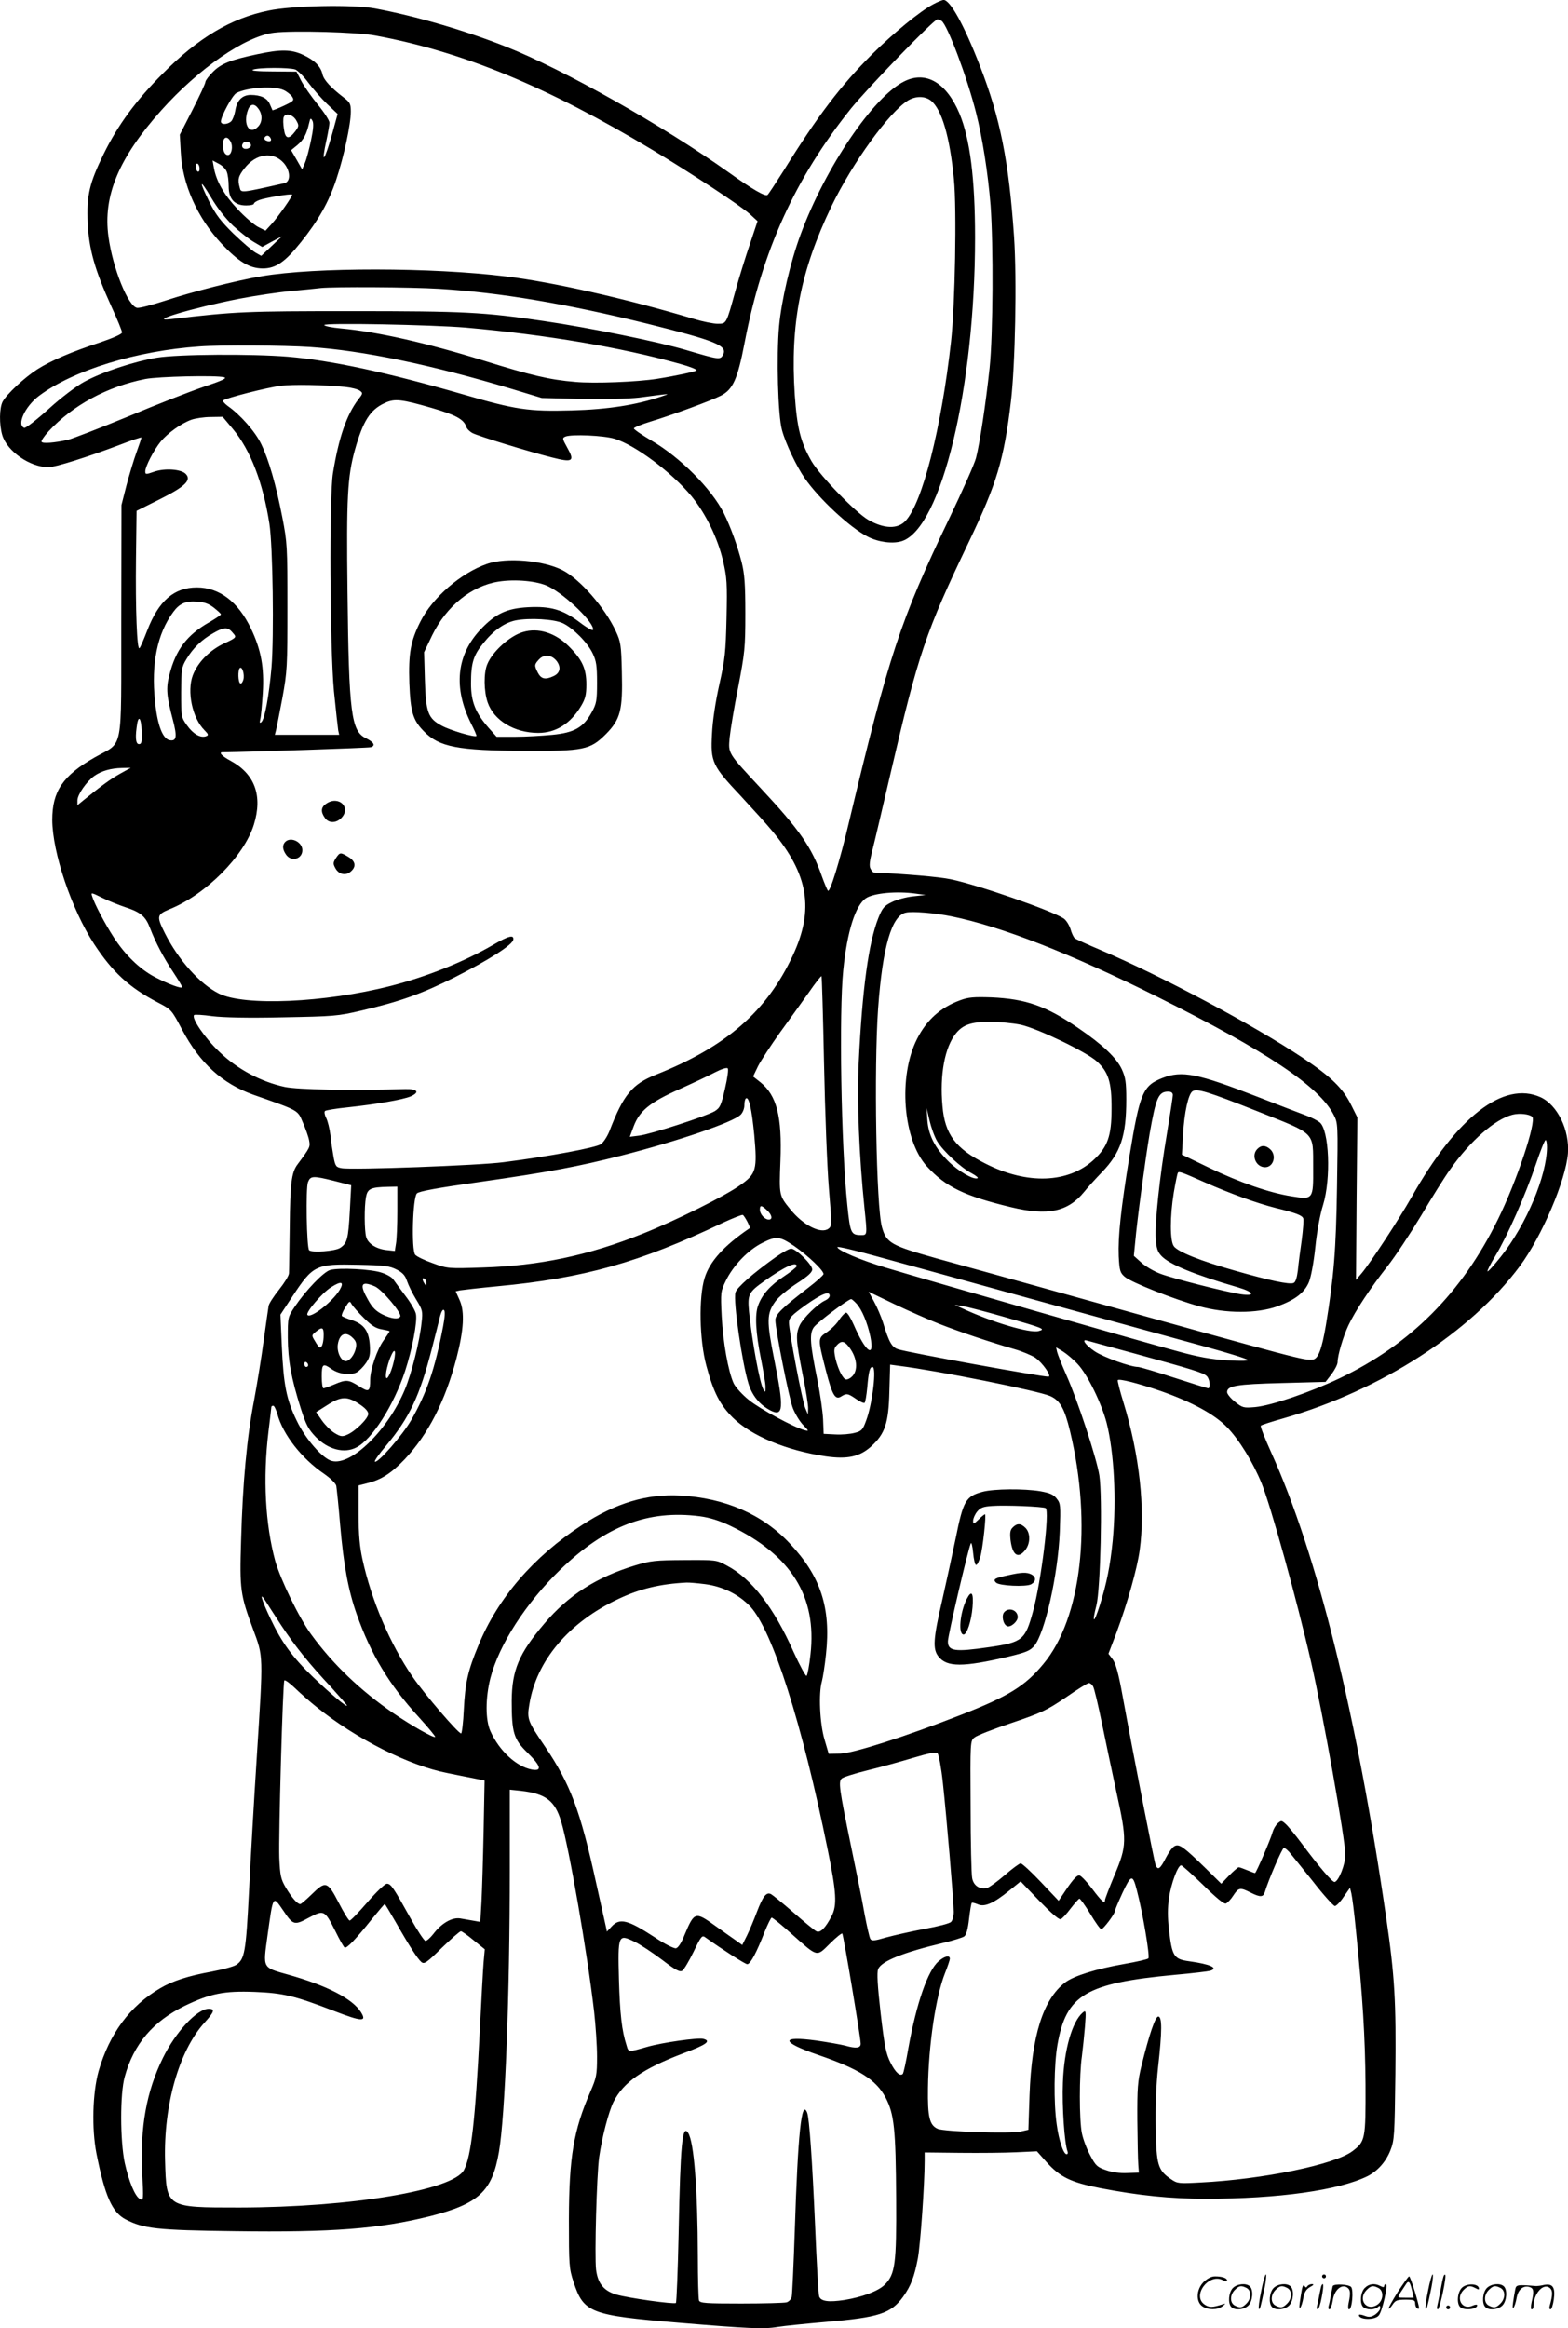 <svg version="1.0" xmlns="http://www.w3.org/2000/svg"
  viewBox="0 0 808.797 1200.677"
 preserveAspectRatio="xMidYMid meet">
<g transform="translate(-1.049,1200.957) scale(0.1,-0.1)"
fill="#000000" stroke="none">
<path d="M4825 11988 c-67 -35 -204 -147 -316 -258 -164 -164 -281 -318 -458
-603 -41 -64 -77 -120 -82 -123 -13 -8 -76 28 -199 116 -342 243 -854 532
-1150 649 -209 83 -462 157 -675 197 -114 21 -426 15 -550 -11 -194 -40 -363
-141 -545 -325 -138 -138 -232 -266 -305 -415 -74 -152 -88 -212 -82 -355 6
-135 36 -242 123 -433 30 -65 54 -124 54 -132 0 -8 -42 -27 -112 -51 -147 -48
-254 -94 -325 -139 -67 -43 -158 -128 -179 -167 -17 -33 -18 -117 -2 -172 25
-84 143 -166 239 -166 34 0 203 53 366 115 62 24 113 41 113 38 0 -3 -11 -37
-25 -75 -14 -38 -37 -115 -52 -171 l-26 -102 -1 -597 c-1 -695 14 -619 -136
-704 -165 -94 -220 -175 -220 -323 1 -168 99 -460 216 -640 96 -146 181 -224
328 -301 71 -37 71 -37 126 -141 92 -173 206 -277 367 -335 239 -84 228 -78
256 -144 14 -32 29 -74 32 -92 6 -33 6 -35 -61 -125 -30 -41 -37 -97 -39 -318
-2 -121 -3 -230 -4 -242 0 -12 -24 -50 -51 -84 -28 -35 -52 -72 -54 -84 -2
-11 -13 -90 -25 -175 -11 -85 -34 -226 -50 -312 -37 -190 -59 -428 -67 -723
-8 -253 -4 -280 62 -458 53 -143 53 -124 19 -658 -14 -217 -32 -528 -40 -692
-16 -314 -22 -352 -67 -381 -14 -9 -71 -24 -129 -35 -116 -21 -200 -48 -262
-85 -156 -91 -262 -234 -318 -428 -31 -112 -36 -295 -11 -424 44 -221 81 -305
152 -341 92 -47 158 -55 561 -60 503 -7 746 12 1007 77 252 64 321 128 356
331 32 183 56 808 56 1462 l0 407 58 -6 c128 -15 175 -51 207 -158 41 -135
134 -672 170 -981 8 -71 15 -176 15 -232 0 -94 -3 -108 -34 -180 -87 -200
-110 -337 -111 -658 0 -238 1 -254 24 -324 52 -159 86 -172 541 -210 361 -30
439 -34 510 -22 36 6 149 17 251 26 272 23 335 43 398 130 40 56 58 103 76
198 13 71 35 381 35 504 l0 42 183 -2 c100 -1 230 0 289 3 l107 5 49 -55 c70
-78 125 -105 278 -135 197 -38 362 -55 542 -55 378 0 689 44 837 117 51 26 94
74 117 132 21 53 22 75 26 394 4 374 -3 504 -48 811 -152 1050 -355 1870 -592
2394 -33 73 -58 136 -54 139 3 4 57 21 120 39 499 144 962 442 1216 784 114
154 237 443 248 581 9 121 -54 250 -141 290 -191 86 -432 -101 -666 -516 -66
-116 -211 -337 -258 -393 l-28 -33 3 419 4 419 -32 64 c-43 87 -103 145 -251
244 -254 169 -729 422 -1039 554 -69 29 -130 57 -136 62 -6 5 -16 26 -22 48
-7 21 -22 45 -35 54 -65 42 -442 173 -582 202 -62 13 -232 27 -397 35 -4 0
-12 9 -17 19 -8 14 -5 40 10 98 11 43 53 222 94 398 143 615 180 724 403 1190
144 301 181 422 217 725 22 184 31 630 16 850 -27 390 -71 610 -176 880 -82
212 -154 341 -188 340 -7 -1 -30 -10 -52 -22z m42 -86 c30 -19 132 -291 178
-473 33 -129 62 -315 75 -478 15 -205 13 -666 -5 -839 -19 -179 -51 -392 -70
-464 -7 -29 -70 -170 -139 -314 -252 -525 -311 -705 -516 -1563 -48 -204 -99
-367 -109 -355 -4 5 -18 38 -31 74 -52 149 -114 239 -315 454 -172 185 -168
178 -161 261 4 39 23 156 44 260 34 178 37 202 37 380 0 154 -4 204 -19 265
-23 89 -57 182 -92 253 -63 125 -224 287 -371 373 -51 30 -93 59 -93 64 0 5
39 21 88 36 109 33 310 107 361 133 62 32 86 85 122 272 91 476 261 849 549
1209 86 106 428 460 446 460 5 0 14 -4 21 -8z m-2919 -76 c452 -84 884 -263
1427 -589 198 -119 457 -289 505 -333 l38 -35 -39 -117 c-22 -64 -56 -173 -75
-242 -48 -174 -46 -170 -93 -170 -21 0 -76 11 -122 25 -348 104 -728 190 -969
219 -382 47 -985 48 -1260 1 -130 -22 -361 -81 -497 -126 -67 -22 -133 -39
-145 -37 -46 6 -126 204 -148 367 -29 210 53 406 272 651 194 217 434 383 582
401 98 12 431 3 524 -15z m329 -1306 c313 -19 656 -77 1073 -180 353 -88 415
-113 390 -160 -14 -27 -20 -26 -189 24 -148 44 -503 116 -736 150 -310 46
-408 51 -990 51 -549 0 -598 -2 -931 -41 -133 -15 111 58 351 105 83 16 204
34 270 40 66 6 134 13 150 15 70 7 463 5 612 -4z m138 -200 c415 -37 800 -102
1103 -187 51 -14 89 -29 85 -34 -7 -6 -107 -28 -203 -43 -101 -16 -324 -25
-422 -16 -133 11 -229 34 -473 110 -294 91 -549 149 -738 166 -43 4 -80 11
-84 17 -8 13 553 2 732 -13z m-805 -100 c272 -18 627 -92 1040 -216 l155 -47
207 -5 c123 -2 243 1 295 7 175 23 163 22 113 5 -128 -43 -274 -66 -460 -71
-224 -6 -287 3 -562 83 -391 113 -678 175 -903 194 -187 15 -563 13 -675 -5
-120 -20 -285 -75 -376 -125 -39 -21 -122 -84 -183 -140 -62 -56 -118 -99
-125 -97 -41 14 3 111 77 166 175 131 503 232 827 254 105 8 436 6 570 -3z
m-443 -156 c16 -5 -12 -18 -105 -49 -70 -24 -247 -93 -392 -154 -146 -60 -286
-114 -310 -120 -69 -15 -129 -20 -135 -10 -3 5 13 29 36 54 124 134 302 231
499 270 66 13 366 20 407 9z m625 -50 c31 -3 65 -12 74 -19 17 -12 17 -15 -8
-46 -60 -80 -100 -195 -130 -379 -20 -121 -16 -900 5 -1125 10 -99 20 -190 22
-202 l5 -23 -166 0 -166 0 6 23 c3 12 18 87 33 167 25 138 26 160 26 470 0
310 -1 331 -26 460 -33 169 -69 296 -109 379 -30 63 -107 151 -173 197 -16 12
-27 25 -24 28 11 12 230 68 298 76 64 8 219 5 333 -6z m448 -109 c123 -36 163
-58 176 -97 3 -10 17 -24 32 -32 31 -16 288 -95 411 -126 106 -27 117 -19 78
50 -26 47 -27 51 -10 58 32 13 196 6 253 -11 106 -32 294 -172 397 -296 73
-89 136 -217 163 -334 20 -86 22 -115 18 -294 -4 -177 -8 -214 -37 -343 -20
-90 -35 -187 -38 -256 -8 -144 1 -163 149 -320 61 -66 134 -146 161 -179 188
-225 218 -405 107 -643 -135 -289 -344 -471 -707 -615 -122 -49 -167 -103
-239 -291 -11 -27 -30 -57 -44 -67 -25 -18 -265 -63 -501 -93 -126 -17 -784
-41 -836 -31 -29 5 -33 10 -42 58 -5 29 -13 79 -16 112 -4 33 -14 73 -22 89
-8 15 -11 32 -6 36 4 4 58 13 118 19 148 16 281 39 323 56 50 22 36 40 -29 38
-287 -8 -550 -3 -619 11 -122 26 -245 91 -338 181 -74 70 -146 175 -130 190 3
3 45 1 93 -6 58 -7 182 -10 364 -6 262 5 283 6 406 35 201 47 310 86 482 172
175 89 296 166 301 193 5 27 -23 21 -100 -24 -150 -88 -344 -166 -532 -214
-340 -87 -757 -105 -887 -39 -98 49 -209 174 -278 311 -44 88 -42 96 25 124
186 75 384 274 434 436 46 149 5 261 -120 329 -45 24 -63 44 -42 44 148 2 752
22 765 26 26 8 16 26 -24 46 -77 36 -89 127 -96 754 -6 489 0 595 38 733 42
149 78 207 154 242 51 24 86 20 245 -26z m-1029 -107 c92 -110 156 -278 189
-489 18 -115 24 -583 11 -740 -13 -150 -35 -267 -52 -283 -9 -8 -10 -4 -6 15
4 14 9 75 13 135 8 132 -9 223 -61 332 -66 138 -163 212 -279 212 -118 0 -197
-69 -256 -222 -18 -46 -35 -87 -40 -91 -13 -14 -21 200 -18 463 l3 245 120 60
c132 66 165 99 133 131 -24 24 -107 30 -162 11 -43 -15 -46 -15 -46 2 0 25 44
110 80 154 37 44 105 93 158 112 20 7 65 14 99 14 l62 1 52 -62z m-98 -922
c20 -16 37 -31 37 -35 0 -3 -28 -22 -61 -41 -114 -65 -172 -141 -205 -272 -18
-68 -14 -109 18 -230 23 -87 19 -111 -14 -106 -38 5 -66 77 -78 203 -20 192
12 347 94 458 32 44 64 58 122 54 37 -2 61 -11 87 -31z m82 -114 c6 -4 16 -15
23 -24 12 -15 7 -20 -50 -46 -74 -34 -137 -97 -163 -165 -31 -83 -3 -220 60
-283 21 -21 22 -26 9 -31 -29 -11 -67 11 -99 56 -30 42 -30 44 -30 170 1 119
2 130 27 171 33 56 79 101 138 134 46 27 68 31 85 18z m71 -257 c-4 -14 -11
-23 -16 -20 -12 7 -13 68 -3 79 12 12 26 -31 19 -59z m-524 -269 c2 -41 -1
-60 -9 -63 -20 -7 -26 22 -18 83 8 70 23 59 27 -20z m-111 -216 c-49 -27 -98
-63 -188 -136 l-33 -27 0 25 c0 30 47 97 87 126 37 26 86 40 143 41 l45 1 -54
-30z m29 -690 c78 -26 102 -47 125 -108 28 -73 69 -151 119 -226 25 -38 46
-72 46 -77 0 -11 -71 15 -143 53 -77 41 -152 114 -210 204 -46 71 -99 172
-111 211 -7 21 -6 21 51 -7 32 -16 87 -38 123 -50z m4075 71 l50 -7 -65 -7
c-36 -4 -85 -17 -110 -30 -39 -19 -48 -30 -69 -82 -50 -126 -83 -367 -101
-742 -10 -200 2 -487 30 -758 14 -135 14 -135 -17 -135 -53 0 -57 9 -72 155
-32 308 -43 993 -21 1210 20 201 63 337 118 373 40 26 159 37 257 23z m183
-117 c257 -52 615 -192 1062 -415 567 -283 835 -462 910 -609 22 -43 22 -46
17 -369 -5 -329 -16 -464 -57 -714 -21 -125 -40 -176 -68 -179 -48 -4 -48 -4
-1227 324 -297 83 -616 171 -710 197 -238 67 -262 80 -285 161 -30 104 -42
824 -20 1130 23 317 70 478 143 493 33 8 152 -2 235 -19z m-657 -761 c5 -246
16 -535 25 -642 16 -188 15 -195 -2 -208 -39 -29 -131 18 -197 100 -58 71 -58
72 -51 249 9 230 -19 338 -103 406 l-38 30 26 54 c15 29 66 107 113 173 48 66
115 159 149 207 33 48 63 86 65 83 2 -2 8 -205 13 -452z m-511 -128 c-20 -87
-25 -98 -53 -116 -44 -26 -331 -119 -390 -126 l-48 -6 20 54 c30 80 84 124
237 192 71 32 154 71 184 87 31 16 59 25 64 20 5 -5 -1 -49 -14 -105z m151
-238 c16 -179 10 -201 -69 -257 -78 -57 -338 -186 -507 -253 -279 -112 -533
-165 -822 -174 -181 -6 -183 -6 -260 22 -43 15 -84 35 -91 44 -20 25 -13 294
9 316 11 11 103 28 330 60 351 50 504 79 724 135 297 76 577 172 616 211 11
11 19 32 19 47 0 16 3 32 7 36 16 15 31 -53 44 -187z m4013 93 c23 -23 -80
-333 -177 -529 -186 -379 -451 -645 -818 -820 -151 -72 -350 -140 -434 -148
-60 -5 -65 -4 -104 27 -23 18 -41 41 -41 50 0 33 48 41 281 47 l227 6 31 40
c17 23 31 50 31 62 0 35 29 133 56 190 35 74 113 192 201 304 41 52 118 169
173 260 54 91 121 199 150 239 104 148 232 260 323 283 36 9 87 3 101 -11z
m76 -157 c-1 -147 -106 -398 -237 -563 -36 -45 -67 -80 -70 -77 -2 3 16 40 42
82 60 99 155 314 208 471 23 68 45 124 50 124 4 0 7 -17 7 -37z m-6254 -174
l86 -22 -7 -131 c-8 -148 -14 -168 -50 -192 -26 -17 -146 -26 -160 -12 -13 13
-18 321 -6 351 13 33 25 34 137 6z m324 -156 c0 -71 -3 -145 -7 -167 l-6 -38
-45 5 c-51 6 -94 33 -103 68 -9 32 -10 154 -1 204 8 44 23 52 115 54 l47 1 0
-127z m1907 5 c26 -24 30 -48 9 -48 -21 0 -46 28 -46 51 0 25 8 24 37 -3z
m-101 -60 c8 -16 14 -31 12 -32 -133 -90 -207 -172 -233 -257 -31 -100 -27
-320 9 -453 37 -138 70 -201 137 -268 96 -94 277 -169 479 -199 112 -16 176
-2 235 52 71 65 89 120 93 282 l4 139 51 -7 c193 -24 713 -128 774 -155 51
-22 75 -65 103 -182 115 -479 59 -965 -138 -1200 -94 -114 -181 -167 -424
-262 -286 -112 -555 -198 -623 -200 l-60 -1 -22 75 c-24 82 -31 238 -13 299 5
19 15 81 21 139 26 240 -27 402 -186 571 -141 151 -334 235 -566 248 -172 9
-331 -38 -506 -152 -250 -163 -434 -376 -534 -619 -55 -132 -69 -194 -76 -333
-3 -68 -10 -123 -14 -123 -15 0 -190 204 -251 293 -116 169 -212 394 -258 605
-14 64 -20 126 -20 234 l0 147 43 11 c74 18 125 51 195 124 121 128 209 300
267 521 38 146 43 239 17 298 l-21 47 22 5 c12 2 98 12 192 21 449 42 735 123
1165 328 52 24 98 42 102 40 5 -3 15 -19 24 -36z m239 -123 c73 -50 158 -131
153 -147 -3 -7 -36 -37 -74 -66 -139 -107 -174 -141 -174 -170 0 -49 70 -402
90 -454 11 -28 34 -67 52 -86 32 -33 32 -34 8 -28 -55 15 -229 109 -286 155
-34 27 -69 66 -79 86 -28 61 -55 211 -62 347 -6 124 -5 128 21 182 39 80 115
159 189 196 72 36 89 34 162 -15z m1265 -285 c344 -94 724 -199 845 -232 121
-33 225 -65 230 -71 7 -6 -28 -7 -102 -3 -83 5 -150 17 -255 46 -166 44 -1309
372 -1508 432 -131 39 -250 90 -250 106 0 5 93 -17 208 -49 114 -31 488 -134
832 -229z m-3313 162 c31 -16 44 -31 53 -59 7 -21 28 -64 47 -95 33 -54 35
-60 28 -120 -10 -96 -51 -260 -86 -344 -87 -209 -276 -394 -376 -369 -47 11
-137 113 -182 208 -53 108 -68 184 -77 384 l-7 163 62 94 c107 162 120 168
341 163 136 -3 160 -6 197 -25z m153 -70 c0 -15 -2 -15 -10 -2 -13 20 -13 33
0 25 6 -3 10 -14 10 -23z m2646 -210 c99 -39 255 -92 390 -131 38 -11 85 -31
104 -43 38 -26 88 -98 68 -98 -39 0 -722 124 -774 141 -33 10 -48 36 -79 139
-10 30 -30 78 -46 107 l-28 51 133 -64 c74 -35 178 -81 232 -102z m-566 145
c0 -8 -11 -19 -25 -25 -38 -18 -111 -89 -129 -126 -22 -47 -20 -78 14 -251 17
-82 30 -163 29 -180 l-1 -30 -14 33 c-15 35 -84 395 -84 441 0 24 13 37 86 90
84 59 124 75 124 48z m138 -40 c28 -30 57 -99 72 -171 23 -115 -24 -81 -86 62
-15 34 -32 62 -39 62 -6 0 -23 -17 -36 -37 -13 -21 -42 -49 -64 -64 -47 -32
-47 -31 -4 -199 33 -127 48 -152 79 -132 27 17 34 16 76 -13 20 -14 40 -23 44
-20 4 2 10 38 14 80 7 82 13 105 27 105 22 0 0 -190 -33 -277 -17 -47 -23 -54
-59 -63 -22 -6 -67 -10 -100 -8 l-60 3 -3 75 c-2 41 -15 132 -29 201 -38 188
-42 238 -20 272 15 24 176 145 194 147 3 0 15 -10 27 -23z m759 -68 c206 -59
220 -64 180 -74 -45 -12 -240 46 -390 116 l-42 19 37 -5 c20 -3 117 -28 215
-56z m-2891 -50 c-42 -220 -85 -345 -165 -484 -45 -78 -174 -225 -187 -213 -3
4 23 41 58 82 121 145 173 256 235 496 19 74 39 152 44 174 7 24 14 35 20 29
6 -6 4 -37 -5 -84z m3564 -139 c300 -82 358 -100 375 -117 16 -15 21 -63 7
-63 -4 0 -83 25 -176 55 -92 30 -176 55 -186 55 -38 0 -177 50 -222 80 -48 32
-72 66 -40 56 9 -3 118 -32 242 -66z m-1471 34 c49 -63 50 -138 2 -164 -18 -9
-24 -6 -41 22 -10 17 -24 54 -30 81 -9 43 -8 53 6 68 23 26 39 24 63 -7z
m1181 -90 c51 -55 123 -203 149 -304 38 -152 51 -393 31 -605 -13 -131 -31
-221 -67 -335 -30 -96 -42 -96 -17 1 21 84 32 558 15 670 -14 88 -111 385
-171 519 -23 52 -44 105 -47 118 l-5 23 35 -21 c19 -12 54 -41 77 -66z m430
-139 c159 -56 275 -119 340 -186 62 -64 133 -179 178 -289 48 -119 181 -597
256 -925 61 -268 176 -913 176 -991 0 -49 -34 -135 -55 -140 -11 -3 -79 76
-172 201 -33 44 -70 89 -82 99 -20 18 -22 18 -40 2 -11 -10 -22 -30 -26 -44
-8 -32 -85 -212 -91 -212 -3 0 -21 7 -41 15 -19 8 -39 15 -43 15 -4 0 -26 -19
-49 -42 l-41 -43 -82 81 c-113 110 -135 126 -159 113 -11 -5 -30 -32 -44 -59
-30 -59 -42 -68 -54 -38 -8 23 -113 559 -170 871 -21 116 -35 167 -51 189
l-22 29 42 110 c55 149 106 328 119 423 30 212 -1 494 -83 761 -19 61 -32 113
-30 117 6 9 105 -16 224 -57z m-4559 -117 c28 -106 126 -231 241 -309 33 -23
60 -49 63 -62 2 -12 12 -103 20 -202 18 -208 42 -338 86 -462 72 -204 167
-362 318 -527 50 -55 89 -102 86 -104 -7 -7 -123 59 -215 122 -170 117 -312
252 -424 406 -62 84 -159 284 -186 380 -51 188 -64 425 -35 665 8 66 15 123
15 128 0 4 4 7 10 7 5 0 14 -19 21 -42z m2179 -528 c52 -7 100 -22 157 -49
315 -151 448 -365 414 -664 -6 -56 -15 -105 -20 -110 -4 -4 -34 51 -67 123
-102 230 -217 379 -345 446 -53 29 -56 29 -219 28 -150 -1 -173 -3 -255 -28
-197 -60 -343 -153 -467 -300 -131 -154 -167 -240 -168 -398 0 -163 10 -198
81 -267 71 -70 77 -97 22 -87 -79 15 -167 96 -213 198 -26 58 -26 170 0 273
44 172 184 389 361 560 234 226 452 309 719 275z m27 -350 c92 -12 174 -53
234 -116 114 -124 267 -602 399 -1254 45 -220 49 -287 20 -342 -32 -62 -59
-89 -79 -78 -9 4 -61 47 -116 95 -55 48 -108 91 -117 96 -24 13 -42 -9 -74
-93 -15 -40 -38 -95 -51 -121 l-24 -48 -32 23 c-18 12 -65 46 -106 75 -105 76
-109 74 -160 -47 -16 -41 -33 -66 -44 -68 -10 -2 -60 23 -110 57 -138 90 -180
101 -222 55 l-24 -26 -5 24 c-3 12 -26 116 -51 229 -82 374 -132 506 -263 701
-90 132 -94 142 -81 218 36 225 204 424 460 544 110 52 214 77 349 84 14 1 57
-3 97 -8z m-2185 -214 c69 -104 144 -198 257 -318 44 -49 81 -91 81 -94 0 -11
-84 60 -174 146 -107 103 -162 178 -221 303 -47 99 -60 146 -23 87 12 -19 48
-75 80 -124z m183 -421 c202 -163 476 -301 672 -339 43 -9 104 -21 135 -27
l58 -12 -5 -261 c-3 -143 -8 -308 -11 -364 l-6 -104 -34 6 c-19 3 -50 9 -69
12 -42 7 -97 -24 -140 -81 -15 -19 -33 -35 -40 -35 -6 0 -41 52 -76 115 -89
160 -102 180 -123 180 -10 0 -53 -41 -100 -95 -45 -52 -86 -95 -92 -95 -5 0
-31 42 -57 93 -57 110 -67 113 -139 42 -28 -27 -54 -50 -59 -50 -15 0 -45 35
-75 86 -25 43 -29 60 -33 154 -4 115 18 900 26 913 3 5 28 -13 57 -41 28 -27
78 -71 111 -97z m4004 107 c6 -11 26 -95 45 -188 19 -93 53 -253 75 -356 55
-250 54 -277 -9 -427 -27 -65 -50 -124 -50 -131 0 -22 -18 -5 -67 60 -27 36
-56 66 -65 68 -11 2 -31 -19 -62 -64 l-45 -67 -92 97 c-50 53 -97 96 -104 96
-6 0 -43 -27 -81 -60 -38 -33 -79 -63 -92 -67 -38 -9 -70 12 -77 51 -4 19 -8
186 -8 371 -2 334 -2 337 20 354 11 10 98 44 191 75 154 52 181 65 279 131 59
41 113 75 120 75 7 0 17 -8 22 -18z m-775 -497 c19 -174 56 -613 56 -665 0
-21 -6 -45 -14 -52 -7 -8 -69 -24 -137 -36 -68 -13 -157 -33 -197 -44 -61 -18
-75 -19 -82 -8 -5 7 -18 66 -30 129 -11 64 -43 222 -70 351 -61 296 -66 333
-47 348 8 7 68 26 133 42 66 16 171 45 234 64 87 26 118 31 127 23 6 -7 19
-75 27 -152z m1787 -357 c11 -13 65 -80 121 -150 55 -71 107 -128 114 -128 7
0 28 21 45 47 l33 47 7 -29 c4 -17 15 -100 23 -185 36 -351 48 -558 50 -800 1
-284 -1 -294 -67 -344 -90 -69 -462 -146 -786 -162 -111 -6 -118 -5 -150 17
-68 46 -76 74 -79 264 -2 110 2 222 12 314 21 186 21 261 1 261 -15 0 -46 -89
-87 -255 -19 -78 -22 -114 -21 -280 1 -104 3 -208 5 -230 l3 -40 -60 -2 c-37
-2 -80 4 -110 15 -45 15 -53 23 -81 76 -18 33 -37 84 -43 114 -14 68 -14 303
0 397 5 39 12 108 16 155 6 80 5 84 -11 71 -55 -46 -97 -192 -103 -361 -5
-121 8 -315 24 -356 3 -8 1 -14 -5 -14 -16 0 -40 71 -51 154 -16 111 -14 309
4 411 45 257 145 317 605 360 91 8 173 18 183 21 44 14 0 34 -108 49 -80 11
-89 25 -105 165 -7 60 -7 112 0 160 11 76 46 170 63 170 5 0 56 -46 113 -101
69 -68 108 -100 118 -96 8 3 26 22 38 41 27 41 35 43 88 16 51 -26 67 -25 75
3 16 55 89 227 98 227 5 0 17 -10 28 -22z m-787 -195 c30 -112 69 -344 60
-353 -5 -5 -61 -18 -125 -29 -143 -25 -259 -61 -304 -95 -114 -87 -173 -274
-184 -581 l-6 -179 -40 -9 c-53 -12 -396 -1 -428 14 -42 19 -52 60 -50 209 3
225 40 473 88 594 14 35 25 68 25 74 0 20 -27 14 -58 -13 -55 -46 -114 -215
-156 -448 -12 -70 -25 -130 -29 -133 -14 -14 -38 8 -63 58 -23 45 -31 83 -51
255 -16 141 -20 209 -13 227 15 41 130 87 337 136 50 12 98 27 107 33 11 8 19
37 25 90 5 43 11 80 14 83 2 3 16 -1 31 -7 34 -16 82 5 163 71 l58 47 96 -100
c57 -59 101 -98 110 -95 8 2 31 27 51 54 21 27 41 50 46 52 4 1 29 -34 56 -78
26 -44 52 -80 57 -80 10 0 69 78 69 91 0 5 18 48 40 96 45 96 53 98 74 16z
m-4402 -107 c50 -75 57 -77 132 -36 78 41 81 40 137 -71 21 -43 42 -80 47 -83
11 -6 57 42 141 147 34 42 64 77 66 77 2 0 27 -42 56 -92 71 -125 114 -191
133 -207 15 -12 27 -4 105 73 49 47 93 86 99 86 5 0 35 -21 66 -47 l57 -46 -6
-66 c-3 -36 -12 -199 -20 -361 -23 -454 -44 -640 -81 -711 -54 -105 -583 -193
-1159 -194 -379 0 -376 -2 -383 241 -8 287 71 565 202 711 52 57 57 73 23 73
-60 0 -171 -120 -237 -255 -84 -172 -117 -354 -106 -588 7 -144 7 -148 -12
-138 -25 14 -56 88 -78 186 -24 114 -25 357 0 445 46 168 146 285 309 365 133
64 203 78 362 72 147 -6 205 -20 408 -98 145 -56 171 -57 139 -6 -44 69 -175
137 -375 193 -135 38 -130 31 -107 199 30 215 27 211 82 131z m2623 -121 c136
-121 126 -118 196 -49 32 32 61 55 64 52 6 -6 95 -537 95 -568 0 -23 -24 -26
-80 -10 -19 5 -85 17 -147 26 -190 26 -187 -7 8 -74 212 -73 298 -128 347
-219 45 -85 53 -163 55 -522 2 -337 -5 -390 -59 -444 -33 -33 -116 -64 -209
-79 -79 -12 -120 -7 -129 18 -4 9 -13 173 -21 363 -15 345 -30 556 -41 585
-29 74 -48 -107 -64 -609 -6 -176 -13 -330 -16 -342 -3 -11 -15 -24 -27 -27
-12 -3 -117 -6 -233 -6 -184 0 -213 2 -218 16 -3 9 -6 111 -6 227 -1 351 -20
590 -50 637 -30 46 -40 -55 -49 -513 -4 -196 -11 -360 -14 -364 -9 -8 -245 25
-307 43 -65 19 -96 57 -105 129 -8 71 3 486 16 580 15 105 49 234 74 285 51
101 151 171 359 250 121 45 147 64 104 75 -28 7 -211 -19 -288 -41 -102 -29
-97 -29 -108 8 -24 74 -34 162 -39 338 -6 232 -4 237 80 196 30 -14 94 -57
142 -93 68 -52 91 -65 104 -57 9 5 35 49 59 98 39 81 44 87 61 74 87 -62 205
-138 216 -138 16 0 48 60 90 168 16 39 32 72 36 72 5 0 52 -38 104 -85z M4675
11590 c-160 -79 -408 -445 -535 -790 -52 -140 -99 -341 -111 -473 -14 -153 -6
-461 15 -535 18 -68 75 -188 117 -248 73 -106 235 -257 327 -303 55 -28 129
-37 175 -22 203 67 377 789 377 1566 0 303 -26 508 -80 638 -67 160 -173 223
-285 167z m137 -99 c56 -44 98 -187 119 -406 15 -154 6 -651 -15 -838 -50
-448 -148 -832 -235 -924 -40 -43 -110 -41 -191 5 -66 38 -248 226 -293 302
-57 99 -75 171 -87 343 -24 366 29 638 189 972 108 224 298 487 396 547 39 23
86 23 117 -1z M1338 11730 c-137 -29 -186 -48 -229 -91 -22 -22 -39 -45 -39
-52 0 -8 -30 -72 -66 -143 l-66 -129 5 -90 c8 -166 86 -340 211 -473 89 -94
143 -126 211 -127 68 0 116 33 198 136 90 112 144 208 182 323 39 117 75 284
75 350 0 40 -4 48 -37 73 -65 50 -102 89 -109 119 -9 41 -41 73 -99 100 -61
29 -116 30 -237 4z m196 -79 c13 -6 44 -36 67 -68 24 -32 67 -81 97 -110 l54
-51 -27 -99 c-42 -149 -60 -169 -30 -33 8 36 14 74 15 86 0 12 -27 54 -61 95
-33 41 -71 95 -85 122 l-24 47 -123 1 c-77 0 -115 4 -102 9 27 12 188 12 219
1z m-60 -106 c17 -8 37 -24 44 -35 11 -18 7 -22 -44 -46 -30 -14 -56 -24 -58
-23 -1 2 -7 16 -14 32 -13 31 -47 47 -98 47 -44 0 -72 -28 -80 -81 -4 -22 -13
-47 -21 -55 -18 -17 -53 -19 -53 -1 0 26 59 136 80 147 55 29 195 38 244 15z
m-130 -97 c21 -29 20 -67 -1 -90 -45 -50 -82 11 -53 86 12 32 34 33 54 4z
m195 -60 c14 -25 14 -29 -5 -55 -34 -45 -52 -41 -59 11 -4 25 -5 53 -1 62 9
23 48 13 65 -18z m76 -101 c-9 -44 -23 -97 -31 -116 l-15 -35 -28 49 -29 50
33 27 c32 27 47 56 60 113 6 26 8 28 17 12 7 -13 5 -43 -7 -100z m-210 12 c10
-15 -1 -23 -20 -15 -9 3 -13 10 -10 16 8 13 22 13 30 -1z m-205 -20 c14 -25 5
-69 -14 -69 -16 0 -26 21 -26 54 0 40 23 48 40 15z m105 -19 c0 -8 -10 -16
-22 -18 -22 -3 -32 16 -16 32 12 11 38 2 38 -14z m168 -90 c36 -40 38 -97 5
-105 -229 -52 -224 -51 -231 -23 -12 42 -7 60 25 100 59 76 147 88 201 28z
m-293 -46 c6 -14 10 -48 10 -75 0 -66 30 -99 90 -99 22 0 40 4 40 9 0 5 12 13
28 19 28 11 164 34 169 28 5 -5 -67 -108 -104 -150 l-33 -36 -38 19 c-21 11
-69 52 -106 92 -69 73 -109 142 -122 212 l-7 39 32 -17 c18 -9 36 -27 41 -41z
m-140 15 c0 -11 -4 -17 -10 -14 -5 3 -10 15 -10 26 0 11 5 17 10 14 6 -3 10
-15 10 -26z m172 -293 c35 -32 83 -70 107 -84 l44 -26 51 28 51 27 -53 -50
-54 -51 -30 17 c-17 10 -68 54 -114 98 -64 63 -91 98 -123 162 -56 113 -52
126 9 23 31 -53 74 -107 112 -144z M2524 9102 c-136 -47 -284 -175 -346 -300
-50 -100 -61 -162 -56 -317 6 -147 18 -189 75 -247 79 -81 174 -99 518 -101
307 -1 339 5 421 87 75 76 87 123 82 320 -3 139 -6 156 -31 210 -56 121 -185
269 -275 315 -100 51 -289 67 -388 33z m316 -117 c92 -46 240 -192 229 -224
-2 -5 -33 12 -68 39 -88 66 -149 84 -266 78 -111 -6 -168 -33 -246 -115 -124
-132 -141 -300 -49 -484 17 -33 30 -63 28 -65 -9 -8 -135 29 -179 53 -71 38
-82 68 -87 238 l-4 141 42 88 c74 150 202 254 342 276 88 14 203 3 258 -25z
m75 -190 c53 -26 126 -99 153 -156 18 -38 22 -62 22 -150 0 -94 -3 -109 -28
-154 -43 -78 -90 -104 -203 -115 -52 -5 -137 -10 -191 -10 l-96 0 -41 46 c-68
77 -91 135 -91 228 0 106 12 146 64 209 53 66 109 105 166 117 71 14 199 7
245 -15z M2708 8750 c-68 -20 -157 -100 -184 -166 -19 -44 -18 -139 2 -197 32
-93 138 -157 261 -157 91 0 167 48 221 139 22 37 27 58 27 111 0 81 -21 127
-90 196 -70 70 -158 98 -237 74z m175 -151 c23 -32 16 -62 -19 -77 -41 -19
-62 -14 -79 18 -19 38 -19 42 6 69 27 29 66 24 92 -10z M1692 7864 c-26 -18
-28 -41 -6 -72 19 -28 57 -29 84 -2 55 55 -13 120 -78 74z M1482 7668 c-16
-16 -15 -39 4 -66 27 -39 84 -23 84 23 0 43 -60 71 -88 43z M1743 7584 c-15
-24 -15 -29 -2 -53 18 -32 54 -39 80 -15 28 25 23 52 -13 74 -42 25 -44 25
-65 -6z M4963 6851 c-101 -37 -173 -102 -222 -199 -99 -194 -73 -521 50 -657
98 -107 194 -153 434 -211 190 -46 293 -24 377 78 19 24 61 70 93 103 96 100
125 186 125 374 0 90 -4 114 -23 156 -28 60 -99 127 -225 213 -166 114 -270
150 -447 158 -91 3 -119 1 -162 -15z m312 -126 c87 -19 337 -139 393 -189 60
-55 77 -107 76 -246 0 -138 -20 -195 -91 -261 -132 -122 -344 -130 -560 -20
-153 77 -209 151 -221 296 -15 163 12 305 70 376 36 44 80 59 173 59 50 0 121
-7 160 -15z m-431 -600 c31 -52 124 -138 180 -167 22 -12 35 -23 28 -25 -22
-8 -99 37 -149 87 -70 69 -104 137 -109 213 l-4 62 15 -63 c8 -35 25 -83 39
-107z M6006 6450 c-101 -40 -116 -76 -170 -405 -44 -272 -59 -412 -55 -514 4
-75 7 -85 31 -106 34 -29 254 -116 384 -152 139 -38 296 -38 402 -1 91 33 139
69 163 123 11 25 25 97 34 181 8 81 25 172 40 219 42 136 32 389 -18 427 -12
9 -42 25 -67 34 -25 9 -136 52 -247 95 -316 123 -395 139 -497 99z m492 -172
c304 -121 285 -102 286 -290 1 -164 0 -166 -111 -148 -115 18 -270 72 -427
148 l-139 67 6 105 c6 111 27 208 49 222 23 15 79 -2 336 -104z m-438 84 c0
-10 -14 -99 -30 -197 -38 -225 -63 -461 -58 -542 3 -49 9 -68 28 -89 41 -45
171 -98 398 -164 81 -24 90 -46 13 -35 -69 10 -351 81 -416 106 -32 12 -75 37
-97 57 l-39 35 7 71 c9 107 52 426 74 556 33 189 46 220 96 220 16 0 24 -6 24
-18z m165 -450 c134 -59 270 -108 365 -132 106 -26 137 -38 143 -54 3 -7 -1
-58 -8 -112 -8 -54 -17 -125 -20 -157 -5 -39 -12 -60 -22 -64 -22 -9 -125 13
-300 63 -181 51 -298 98 -318 127 -20 28 -20 153 0 276 9 52 18 97 21 102 5 9
15 6 139 -49z M6496 6084 c-33 -33 -7 -94 40 -94 44 0 61 62 26 93 -23 21 -46
22 -66 1z M5078 4316 c-86 -23 -99 -46 -138 -240 -16 -77 -47 -220 -69 -317
-47 -201 -50 -254 -20 -292 43 -56 127 -56 361 -1 91 22 111 30 133 55 55 66
123 368 132 589 5 137 4 146 -16 171 -16 21 -35 29 -84 38 -83 14 -240 13
-299 -3z m326 -84 c22 -13 -22 -373 -65 -532 -40 -148 -54 -160 -226 -185
-178 -26 -213 -21 -213 30 0 30 103 471 118 505 3 8 9 -13 12 -48 3 -34 10
-63 15 -63 6 -1 15 18 22 41 13 44 32 220 24 220 -3 0 -18 -12 -33 -27 -26
-25 -28 -25 -28 -6 0 11 9 32 20 46 17 21 31 27 78 30 67 5 263 -3 276 -11z
M5235 4133 c-14 -13 -16 -28 -12 -66 10 -79 39 -98 76 -51 27 34 27 88 1 114
-24 24 -43 25 -65 3z M5207 3885 c-66 -14 -76 -20 -59 -37 17 -17 154 -23 181
-9 26 15 27 37 2 51 -24 12 -50 12 -124 -5z M4997 3763 c-35 -69 -45 -183 -16
-183 17 0 40 69 46 141 6 75 -5 91 -30 42z M5190 3695 c-15 -18 -5 -64 16 -72
18 -7 54 24 54 47 0 36 -46 53 -70 25z M4014 5528 c-116 -82 -204 -159 -210
-184 -12 -45 34 -362 67 -469 19 -63 58 -110 113 -139 68 -35 71 9 20 263 -40
199 -39 237 6 299 15 22 65 63 109 92 58 37 81 58 81 73 0 25 -83 107 -109
107 -10 0 -44 -19 -77 -42z m106 -48 c0 -5 -31 -30 -69 -55 -67 -44 -110 -92
-130 -148 -18 -46 -12 -144 14 -272 13 -66 25 -133 24 -150 0 -27 -1 -28 -11
-11 -19 33 -60 258 -74 402 -8 88 -2 100 79 157 102 73 167 103 167 77z M1713
5460 c-35 -11 -125 -105 -182 -189 -36 -54 -36 -55 -36 -160 1 -116 17 -207
67 -365 27 -84 38 -106 77 -147 64 -65 147 -87 210 -54 81 41 193 218 251 394
37 113 64 255 56 294 -3 17 -28 60 -56 96 -27 36 -55 74 -62 84 -7 10 -33 25
-58 33 -54 19 -222 27 -267 14z m50 -102 c-37 -62 -153 -152 -167 -129 -9 13
77 114 122 142 53 34 69 29 45 -13z m180 18 c37 -15 142 -140 132 -156 -10
-16 -45 -12 -92 11 -32 16 -52 35 -73 73 -47 82 -38 102 33 72z m-56 -163 c40
-40 62 -54 93 -59 22 -4 40 -8 40 -10 0 -2 -14 -23 -30 -46 -34 -46 -70 -152
-70 -203 0 -63 -7 -67 -58 -34 -54 34 -66 35 -127 9 -26 -11 -51 -20 -56 -20
-5 0 -9 27 -9 60 0 66 6 71 51 39 37 -26 96 -34 129 -17 13 7 35 29 48 48 20
29 23 44 20 93 -5 73 -30 107 -91 128 -26 8 -50 18 -53 22 -3 3 4 23 17 43 21
35 24 36 33 18 6 -10 34 -43 63 -71z m-207 -87 c0 -37 -8 -66 -19 -66 -4 0
-15 14 -25 32 -19 31 -19 31 4 50 32 26 40 23 40 -16z m151 -17 c16 -16 20
-28 15 -52 -7 -34 -32 -67 -52 -67 -25 0 -47 48 -41 87 9 55 41 69 78 32z
m205 -143 c-20 -68 -42 -88 -33 -29 4 22 14 58 24 79 23 54 29 20 9 -50z
m-436 3 c0 -5 -4 -9 -10 -9 -5 0 -10 7 -10 16 0 8 5 12 10 9 6 -3 10 -10 10
-16z m263 -200 c31 -20 47 -38 47 -51 0 -24 -68 -91 -110 -108 -25 -11 -34 -9
-65 10 -19 12 -48 41 -64 64 l-30 43 57 36 c71 46 104 47 165 6z M6516 194
c-10 -47 -15 -88 -12 -91 5 -6 9 7 30 110 7 37 10 67 6 67 -4 0 -15 -39 -24
-86z M6830 270 c0 -5 5 -10 10 -10 6 0 10 5 10 10 0 6 -4 10 -10 10 -5 0 -10
-4 -10 -10z M7376 194 c-10 -47 -15 -88 -12 -91 5 -6 9 7 30 110 7 37 10 67 6
67 -4 0 -15 -39 -24 -86z M7456 269 c-3 -8 -10 -41 -16 -74 -6 -33 -14 -68
-16 -77 -3 -10 -1 -18 3 -18 10 0 46 171 38 178 -2 3 -7 -1 -9 -9z M6219 241
c-38 -38 -41 -101 -7 -125 29 -20 79 -20 104 0 18 14 18 15 1 10 -53 -17 -69
-17 -92 -2 -69 45 21 166 94 126 12 -6 21 -7 21 -1 0 12 -25 21 -62 21 -19 0
-39 -10 -59 -29z M7220 189 c-28 -45 -49 -83 -47 -85 2 -3 12 7 21 21 14 21
24 25 66 25 43 0 50 -3 50 -19 0 -11 5 -23 10 -26 6 -3 10 -3 10 1 0 20 -44
164 -51 164 -4 0 -30 -37 -59 -81z m75 4 l7 -33 -42 0 c-42 0 -42 0 -28 23 8
12 21 32 29 44 15 25 22 18 34 -34z M6370 210 c-22 -22 -27 -79 -8 -98 19 -19
66 -14 88 8 22 22 27 79 8 98 -19 19 -66 14 -88 -8z m71 0 c25 -14 25 -54 -1
-80 -23 -23 -33 -24 -61 -10 -25 14 -25 54 1 80 23 23 33 24 61 10z M6580 210
c-22 -22 -27 -79 -8 -98 19 -19 66 -14 88 8 22 22 27 79 8 98 -19 19 -66 14
-88 -8z m71 0 c25 -14 25 -54 -1 -80 -23 -23 -33 -24 -61 -10 -25 14 -25 54 1
80 23 23 33 24 61 10z M6726 204 c-3 -16 -8 -47 -11 -69 -8 -51 10 -26 19 27
5 27 15 42 34 53 18 10 22 14 10 15 -9 0 -20 -5 -24 -11 -5 -8 -9 -8 -14 1 -5
8 -10 3 -14 -16z M6827 223 c-2 -4 -7 -26 -11 -48 -4 -22 -9 -48 -12 -57 -3
-10 -1 -18 4 -18 4 0 14 28 20 62 11 58 10 81 -1 61z M6885 220 c-1 -3 -5 -23
-9 -45 -4 -22 -9 -48 -12 -57 -3 -10 -1 -18 4 -18 5 0 13 20 17 45 7 53 44 87
74 68 17 -11 19 -28 8 -80 -4 -18 -3 -33 2 -33 16 0 24 99 11 115 -12 14 -87
18 -95 5z M7050 210 c-22 -22 -27 -79 -8 -98 7 -7 24 -12 38 -12 14 0 31 5 38
12 9 9 12 8 12 -5 0 -9 -12 -24 -26 -34 -21 -13 -32 -15 -55 -6 -16 6 -29 8
-29 3 0 -24 81 -27 102 -2 18 19 50 162 37 162 -5 0 -9 -5 -9 -10 0 -7 -6 -7
-19 0 -30 16 -59 12 -81 -10z m71 0 c29 -16 25 -65 -6 -86 -56 -37 -103 28
-55 76 23 23 33 24 61 10z M7551 211 c-23 -23 -28 -80 -9 -99 19 -19 88 -13
88 9 0 5 -11 4 -24 -2 -54 -25 -89 38 -46 81 23 23 33 24 62 9 16 -9 19 -8 16
3 -8 22 -64 22 -87 -1z M7680 210 c-22 -22 -27 -79 -8 -98 19 -19 66 -14 88 8
22 22 27 79 8 98 -19 19 -66 14 -88 -8z m71 0 c25 -14 25 -54 -1 -80 -23 -23
-33 -24 -61 -10 -25 14 -25 54 1 80 23 23 33 24 61 10z M7826 201 c-3 -14 -8
-44 -11 -66 -8 -51 10 -26 19 27 8 41 35 63 66 53 22 -7 24 -21 11 -77 -5 -22
-5 -38 0 -38 5 0 9 6 9 13 0 68 51 125 85 97 15 -13 15 -35 -1 -92 -3 -10 -1
-18 4 -18 6 0 13 23 17 50 9 63 -5 84 -49 76 -17 -4 -35 -6 -41 -6 -101 8
-104 7 -109 -19z M7470 110 c0 -5 5 -10 10 -10 6 0 10 5 10 10 0 6 -4 10 -10
10 -5 0 -10 -4 -10 -10z"/>
</g>
</svg>
